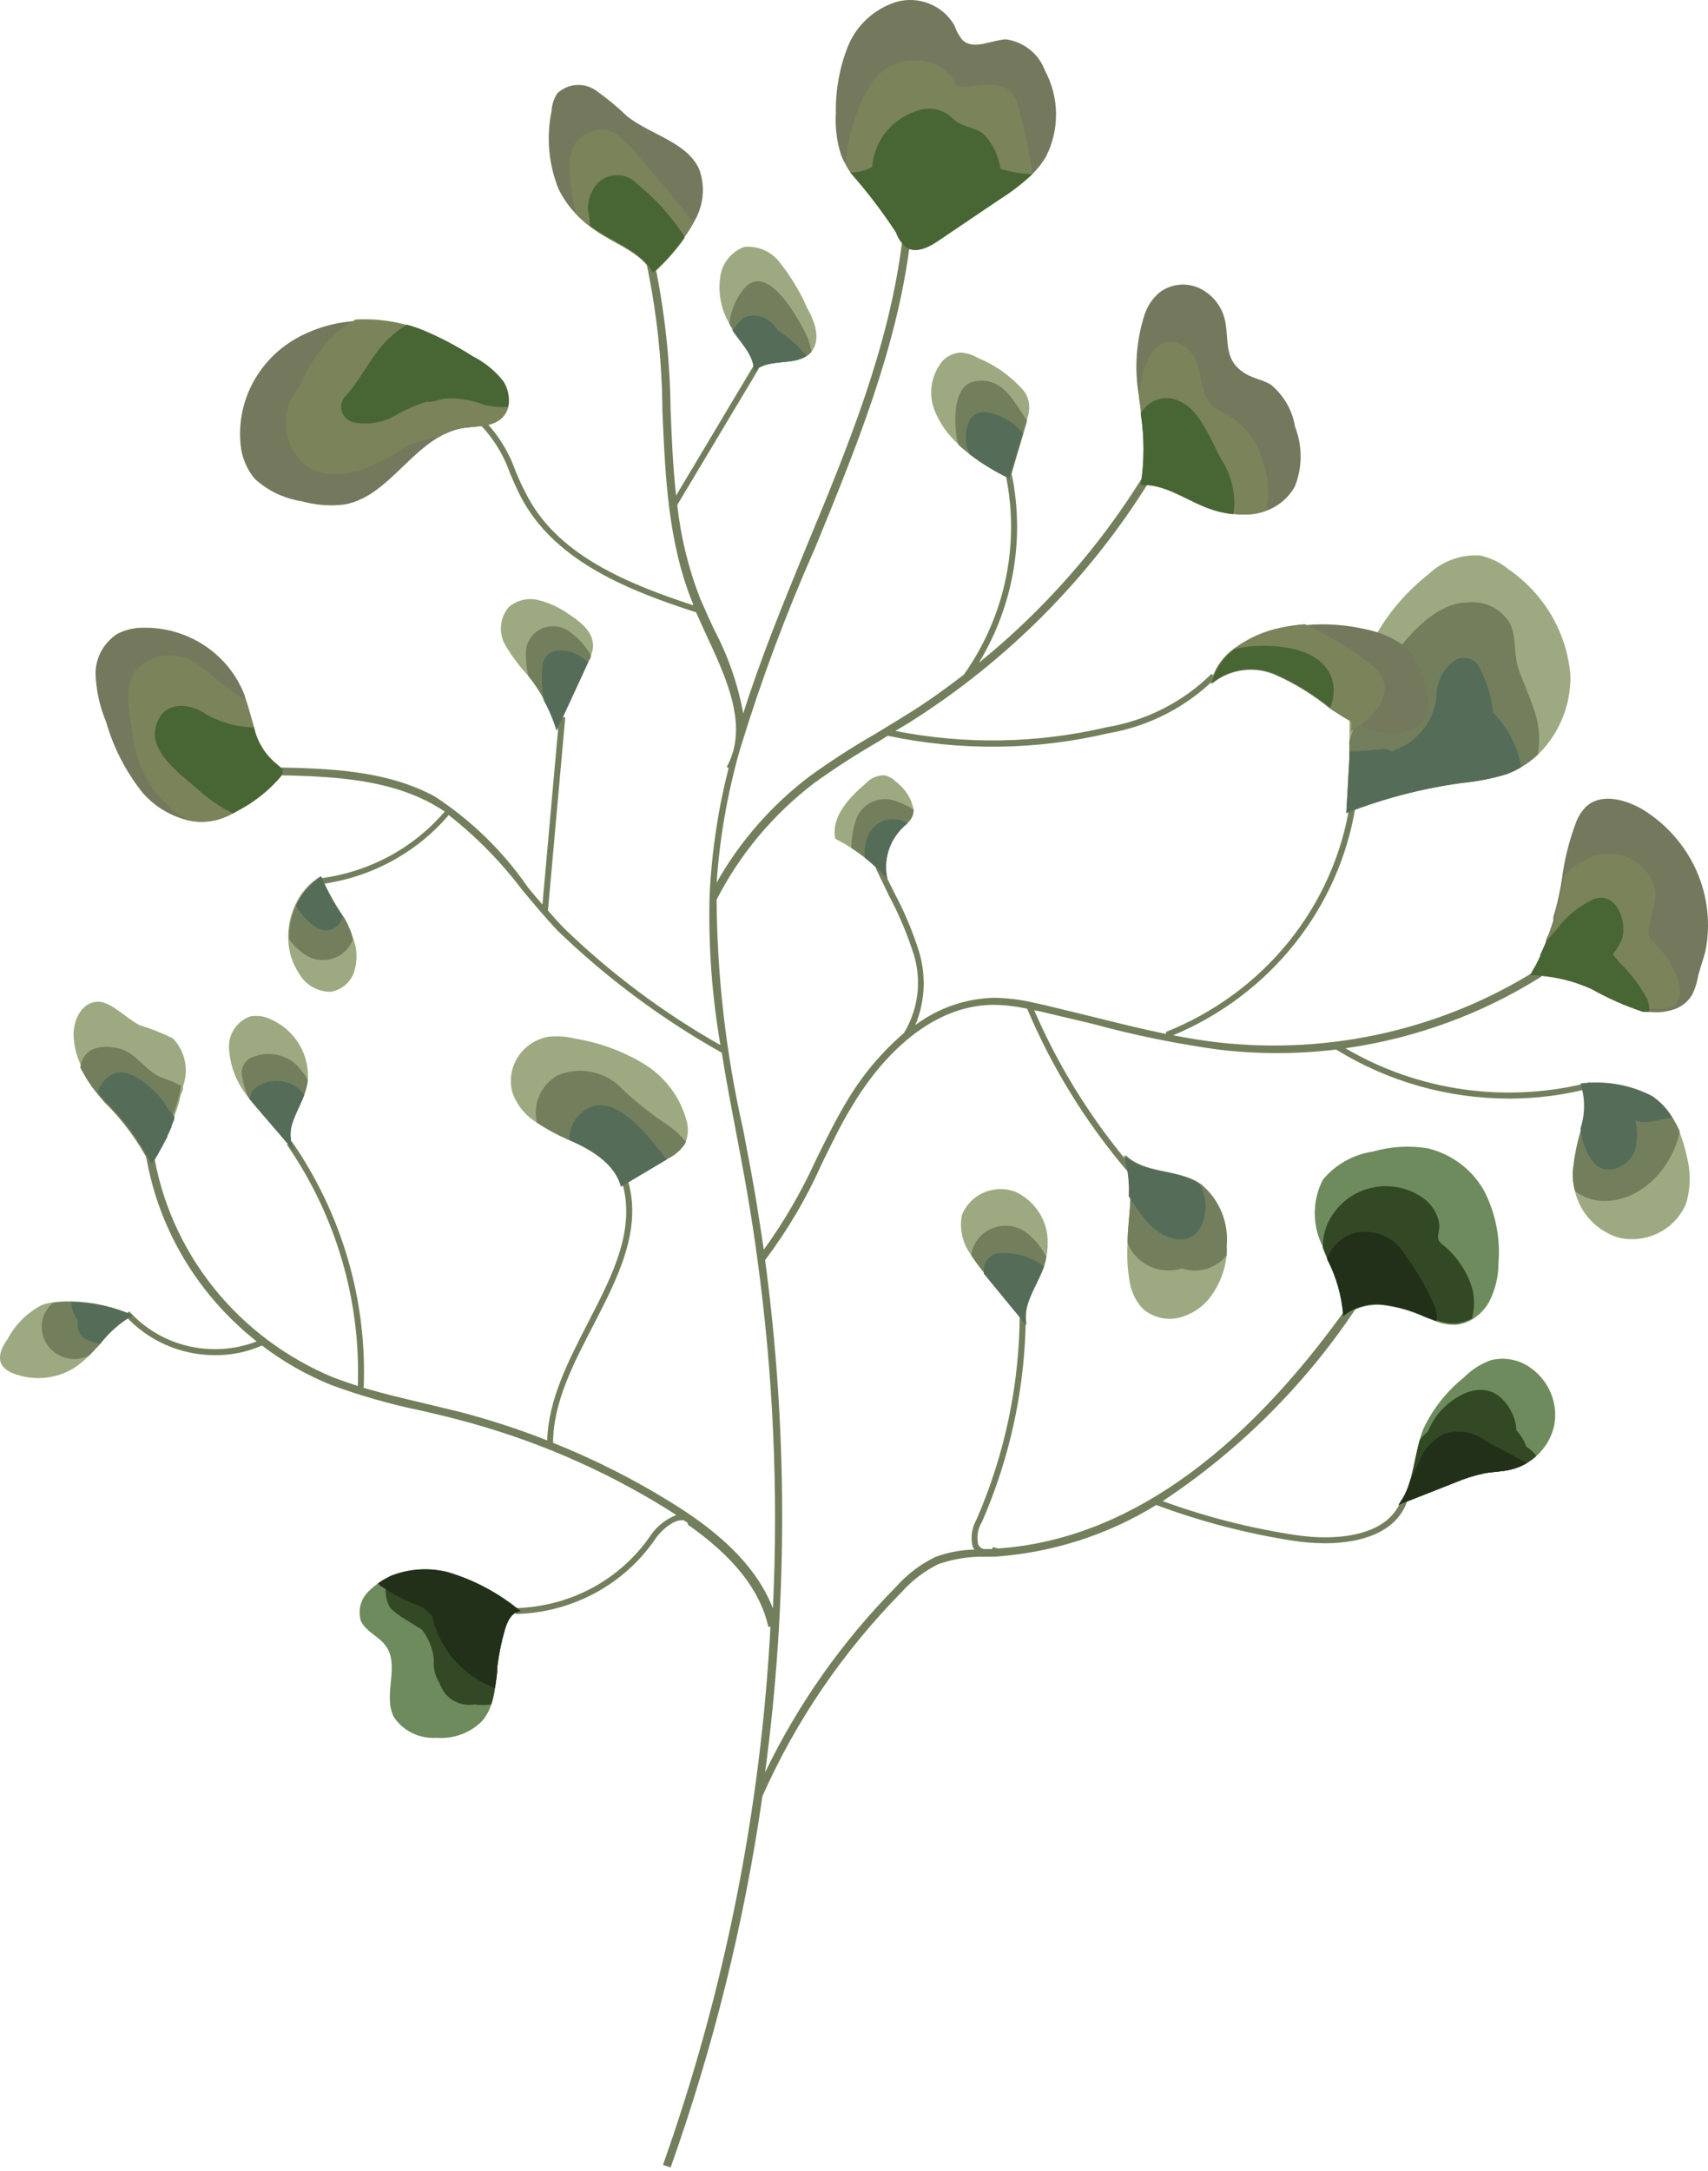 <?xml version="1.0" encoding="UTF-8"?> <svg xmlns="http://www.w3.org/2000/svg" width="48" height="61" viewBox="0 0 48 61" fill="none"> <path d="M30.694 28.764C31.855 29.081 33.037 29.323 34.231 29.489C35.333 29.622 36.448 29.622 37.55 29.489C39.004 30.389 40.691 30.867 42.413 30.867C43.194 30.868 43.973 30.766 44.727 30.564L44.684 30.408C43.531 30.706 42.329 30.775 41.148 30.611C39.968 30.447 38.833 30.053 37.812 29.453C39.777 29.174 41.658 28.486 43.326 27.434L43.203 27.246C40.553 28.917 37.392 29.639 34.258 29.291C33.825 29.244 33.398 29.171 32.97 29.088C34.318 28.525 35.496 27.636 36.393 26.505C37.291 25.374 37.878 24.038 38.1 22.624L37.934 22.598C37.713 24.009 37.121 25.341 36.215 26.462C35.309 27.583 34.121 28.455 32.767 28.994V29.051C32.078 28.91 31.393 28.738 30.72 28.571L29.326 28.232L28.967 28.154C28.629 28.08 28.283 28.04 27.936 28.034C27.134 28.056 26.36 28.325 25.724 28.801C26.014 28.103 26.036 27.327 25.788 26.615C25.614 26.086 25.394 25.573 25.131 25.081C25.002 24.82 24.869 24.56 24.751 24.288L24.596 24.351C24.714 24.622 24.847 24.873 24.976 25.154C25.236 25.638 25.454 26.142 25.628 26.662C25.771 27.048 25.825 27.459 25.787 27.868C25.748 28.277 25.617 28.672 25.403 29.025C24.766 29.574 24.224 30.221 23.8 30.94C23.485 31.461 23.201 32.041 22.929 32.593C22.526 33.478 22.036 34.322 21.465 35.113C21.384 34.592 21.304 34.038 21.213 33.506C21.123 32.974 20.994 32.317 20.882 31.722C20.402 29.606 20.153 27.447 20.139 25.279C20.792 23.999 21.731 22.878 22.886 21.998C23.469 21.579 24.074 21.189 24.698 20.829L24.949 20.673C26.991 21.105 29.106 21.082 31.137 20.605C32.292 20.408 33.354 19.861 34.172 19.04L34.044 18.936C33.247 19.723 32.217 20.247 31.1 20.433C29.152 20.89 27.126 20.925 25.163 20.537L25.553 20.303C28.3 18.57 30.608 16.251 32.302 13.521L32.11 13.406C30.884 15.383 29.329 17.146 27.509 18.623C28.509 16.978 28.827 15.022 28.396 13.156L28.23 13.192C28.458 14.178 28.475 15.199 28.278 16.192C28.081 17.184 27.675 18.125 27.086 18.957C26.552 19.364 26.018 19.755 25.43 20.11C25.152 20.287 24.863 20.454 24.58 20.631C23.948 20.993 23.336 21.389 22.747 21.816C21.679 22.627 20.792 23.642 20.139 24.799C20.224 23.565 20.435 22.341 20.77 21.148L20.818 20.986C21.401 19.083 22.099 17.216 22.907 15.394C24.04 12.629 25.216 9.77 25.579 6.786L25.355 6.76C24.997 9.712 23.827 12.561 22.683 15.31C22.042 16.875 21.395 18.44 20.887 20.047C20.737 19.222 20.459 18.423 20.064 17.679C19.963 17.459 19.867 17.251 19.776 17.042C19.749 16.974 19.717 16.907 19.685 16.839C19.351 15.987 19.132 15.096 19.033 14.188L21.326 10.354L21.181 10.271L19.001 13.922C18.91 13.124 18.878 12.316 18.846 11.518C18.831 10.115 18.677 8.718 18.387 7.344L18.168 7.396C18.457 8.77 18.608 10.168 18.616 11.57C18.697 13.385 18.771 15.258 19.477 16.969V17.006C17.681 16.416 15.736 15.628 14.849 13.995C14.717 13.751 14.597 13.5 14.491 13.244C14.297 12.684 13.976 12.174 13.55 11.752L13.438 11.872C13.844 12.278 14.151 12.769 14.336 13.307C14.448 13.562 14.56 13.829 14.699 14.074C15.667 15.8 17.697 16.604 19.562 17.204C19.658 17.423 19.76 17.642 19.856 17.856C20.358 18.931 20.866 20.042 20.62 21.043C20.62 21.085 20.594 21.127 20.583 21.169C20.544 21.301 20.491 21.429 20.423 21.549L20.476 21.581C20.178 22.748 19.999 23.942 19.942 25.144C19.904 26.557 20.006 27.97 20.246 29.364C18.636 28.453 17.152 27.343 15.832 26.062C15.683 25.905 15.538 25.744 15.399 25.582L15.886 20.151H15.715L15.244 25.415C15.105 25.259 14.972 25.097 14.838 24.935C14.144 23.925 13.255 23.057 12.22 22.379C10.825 21.622 9.158 21.591 7.683 21.56V21.779C9.131 21.81 10.766 21.842 12.118 22.572C12.246 22.645 12.375 22.718 12.498 22.802C11.612 23.838 10.358 24.509 8.987 24.68V24.846C10.402 24.667 11.697 23.972 12.61 22.901C13.383 23.507 14.072 24.209 14.662 24.987C14.982 25.373 15.314 25.77 15.661 26.14C17.043 27.476 18.597 28.632 20.284 29.578C20.401 30.319 20.54 31.049 20.679 31.774C20.791 32.369 20.904 32.959 21.005 33.553C21.107 34.148 21.203 34.758 21.283 35.364C21.73 38.62 21.877 41.91 21.721 45.192C21.187 43.804 19.878 42.844 18.878 42.224C17.82 41.567 16.704 41.003 15.544 40.539C15.544 39.401 16.121 38.306 16.671 37.242C17.361 35.906 18.077 34.524 17.628 33.105L17.462 33.152C17.895 34.508 17.227 35.802 16.522 37.169C15.987 38.212 15.41 39.318 15.378 40.471C14.566 40.151 13.734 39.881 12.888 39.662L11.872 39.417C11.338 39.292 10.772 39.156 10.221 38.995C10.319 36.536 9.611 34.111 8.201 32.072L8.062 32.16C9.442 34.16 10.14 36.533 10.056 38.942C9.831 38.869 9.607 38.791 9.382 38.708C8.048 38.157 6.881 37.282 5.992 36.166C5.104 35.05 4.523 33.73 4.305 32.333L4.086 32.364C4.411 34.458 5.526 36.358 7.213 37.69C6.599 37.926 5.926 37.971 5.286 37.82C4.645 37.669 4.068 37.328 3.632 36.845L3.504 36.95C3.822 37.305 4.214 37.59 4.655 37.785C5.096 37.979 5.575 38.079 6.058 38.076C6.508 38.078 6.952 37.986 7.362 37.805C7.954 38.258 8.607 38.63 9.302 38.911C10.123 39.214 10.966 39.455 11.824 39.631C12.161 39.709 12.498 39.787 12.834 39.876C14.932 40.417 16.932 41.272 18.761 42.411L19.006 42.568C18.709 42.684 18.455 42.886 18.28 43.147C17.862 43.758 17.299 44.262 16.64 44.616C15.98 44.971 15.243 45.164 14.491 45.182V45.349C15.271 45.331 16.036 45.13 16.72 44.762C17.404 44.394 17.986 43.87 18.419 43.236C18.6 42.97 18.953 42.688 19.188 42.714H19.215L19.327 42.787C19.328 42.803 19.328 42.818 19.327 42.834C20.631 43.752 21.358 44.676 21.593 45.709H21.652C21.377 50.861 20.361 55.951 18.632 60.827L18.846 60.9C20.051 57.512 20.916 54.018 21.427 50.466C22.371 48.34 23.698 46.397 25.344 44.728C25.632 44.404 25.983 44.138 26.376 43.945C26.793 43.801 27.232 43.731 27.674 43.737H27.974C29.58 43.623 31.132 43.125 32.494 42.286C33.743 42.751 35.038 43.089 36.358 43.293C36.648 43.337 36.941 43.359 37.234 43.361C38.255 43.361 39.228 43.058 39.538 42.203L39.377 42.145C39.019 43.152 37.592 43.314 36.385 43.126C35.119 42.933 33.876 42.615 32.676 42.177C34.837 40.742 36.683 38.901 38.105 36.762L37.924 36.636C34.872 40.951 31.554 43.262 28.054 43.507L27.904 43.471C27.899 43.49 27.887 43.509 27.872 43.523H27.669H27.637C27.575 43.502 27.523 43.459 27.492 43.403C27.439 43.182 27.478 42.949 27.599 42.756C28.404 40.91 28.822 38.925 28.828 36.918H28.657C28.65 38.903 28.238 40.866 27.444 42.693C27.308 42.927 27.27 43.204 27.337 43.465C27.352 43.491 27.368 43.515 27.386 43.538C27.009 43.545 26.637 43.616 26.285 43.747C25.865 43.951 25.491 44.235 25.184 44.582C23.673 46.112 22.429 47.875 21.502 49.798C22.141 45.021 22.141 40.183 21.502 35.405C22.14 34.558 22.678 33.642 23.105 32.677C23.378 32.129 23.64 31.566 23.971 31.039C24.468 30.204 25.857 28.253 27.909 28.232C28.231 28.237 28.552 28.274 28.866 28.342C29.561 29.989 30.507 31.524 31.671 32.896L31.805 32.786C30.675 31.458 29.751 29.974 29.064 28.384L29.261 28.425L30.694 28.764Z" fill="#737F5C"></path> <path d="M29.39 4.412C29.285 4.585 29.16 4.744 29.016 4.887C28.73 5.157 28.416 5.398 28.081 5.607L26.381 6.755C26.109 6.942 25.74 7.13 25.467 6.942C25.337 6.83 25.239 6.686 25.184 6.525C24.799 5.936 24.37 5.374 23.902 4.845C23.852 4.775 23.808 4.702 23.768 4.626C23.699 4.511 23.645 4.389 23.608 4.261C23.507 3.906 23.467 3.538 23.49 3.171C23.479 2.538 23.591 1.91 23.822 1.319C23.938 1.024 24.121 0.757 24.355 0.539C24.59 0.321 24.871 0.156 25.179 0.056C25.489 -0.033 25.822 -0.016 26.121 0.105C26.421 0.225 26.669 0.442 26.825 0.719C26.874 0.869 26.952 1.009 27.055 1.131C27.364 1.413 27.846 1.131 28.268 1.105C28.514 1.139 28.747 1.238 28.939 1.392C29.133 1.545 29.279 1.747 29.363 1.976C29.566 2.351 29.674 2.767 29.678 3.191C29.683 3.615 29.584 4.033 29.39 4.412Z" fill="#74795E"></path> <path d="M22.806 9.879L22.769 9.926C22.739 9.954 22.707 9.978 22.673 9.999C22.251 10.286 21.519 10.057 21.182 10.458C21.219 10.015 20.84 9.66 20.589 9.285V9.253C20.557 9.201 20.525 9.149 20.498 9.097C20.271 8.712 20.179 8.265 20.236 7.824C20.253 7.629 20.325 7.442 20.445 7.285C20.565 7.129 20.728 7.008 20.915 6.937C21.114 6.919 21.314 6.953 21.494 7.037C21.675 7.12 21.829 7.25 21.941 7.412C22.244 7.796 22.495 8.217 22.689 8.664C22.908 9.045 23.074 9.551 22.806 9.879Z" fill="#9DAA81"></path> <path d="M19.488 6.259C19.412 6.4 19.326 6.536 19.231 6.666V6.697C18.973 7.058 18.676 7.391 18.344 7.688C18.077 7.167 17.462 6.921 16.944 6.608C16.818 6.533 16.697 6.451 16.581 6.363C16.432 6.252 16.294 6.128 16.169 5.993C15.975 5.789 15.815 5.556 15.694 5.304C15.416 4.609 15.349 3.85 15.501 3.118C15.509 2.942 15.565 2.772 15.661 2.623C15.801 2.49 15.984 2.407 16.179 2.39C16.373 2.373 16.568 2.422 16.73 2.529C17.05 2.755 17.352 3.004 17.633 3.275C18.307 3.797 19.311 3.995 19.653 4.762C19.741 5.008 19.772 5.27 19.743 5.528C19.714 5.787 19.627 6.037 19.488 6.259Z" fill="#74795E"></path> <path d="M14.283 11.429C14.254 11.547 14.193 11.655 14.106 11.742C13.823 12.013 13.364 11.966 12.968 12.034C12.731 12.083 12.505 12.173 12.3 12.3C11.381 12.848 10.74 14.001 9.66 14.178C9.264 14.224 8.863 14.192 8.479 14.084C7.984 14.008 7.524 13.789 7.159 13.453C6.965 13.217 6.835 12.937 6.78 12.639C6.688 12.026 6.785 11.401 7.061 10.843C7.336 10.285 7.776 9.82 8.324 9.509C8.84 9.219 9.419 9.051 10.013 9.019C10.494 8.993 10.976 9.044 11.44 9.17C11.622 9.22 11.801 9.283 11.974 9.358C12.428 9.554 12.864 9.786 13.278 10.052C13.616 10.221 13.912 10.462 14.144 10.756C14.271 10.957 14.32 11.195 14.283 11.429Z" fill="#74795E"></path> <path d="M28.925 11.434C28.924 11.549 28.904 11.664 28.866 11.773V11.831C28.834 11.945 28.797 12.06 28.765 12.18C28.637 12.603 28.514 13.025 28.391 13.448C27.992 13.261 27.616 13.031 27.268 12.764L27.178 12.691C27.097 12.629 27.023 12.561 26.948 12.493C26.649 12.232 26.417 11.907 26.269 11.544C26.177 11.316 26.148 11.069 26.184 10.826C26.219 10.584 26.319 10.355 26.472 10.161C26.538 10.084 26.62 10.022 26.712 9.978C26.804 9.934 26.904 9.909 27.007 9.906C27.175 9.919 27.338 9.97 27.482 10.057C27.984 10.264 28.429 10.584 28.781 10.991C28.873 11.121 28.924 11.275 28.925 11.434Z" fill="#9DAA81"></path> <path d="M36.39 13.667C36.213 13.987 35.922 14.232 35.572 14.355C35.467 14.394 35.358 14.422 35.246 14.439C35.055 14.465 34.861 14.465 34.669 14.439C34.382 14.41 34.101 14.338 33.836 14.225C33.253 13.985 32.692 13.583 32.062 13.62C32.166 12.954 32.166 12.277 32.062 11.611C32.062 11.455 32.024 11.293 32.008 11.137C31.872 10.361 31.928 9.565 32.174 8.815C32.252 8.591 32.388 8.389 32.569 8.231C32.724 8.107 32.911 8.029 33.11 8.004C33.308 7.979 33.51 8.009 33.691 8.09C33.872 8.174 34.031 8.296 34.156 8.448C34.282 8.6 34.371 8.777 34.418 8.966C34.53 9.415 34.418 9.942 34.744 10.292C35.07 10.641 35.412 10.62 35.722 10.813C36.083 11.116 36.322 11.534 36.395 11.992C36.606 12.532 36.605 13.129 36.39 13.667Z" fill="#74795E"></path> <path d="M16.666 18.174C16.66 18.258 16.64 18.341 16.607 18.419C16.607 18.482 16.559 18.539 16.532 18.602C16.238 19.238 15.944 19.88 15.65 20.511C15.559 20.213 15.437 19.925 15.287 19.651C15.161 19.417 15.012 19.195 14.844 18.988C14.594 18.72 14.375 18.426 14.192 18.111C14.102 17.947 14.063 17.761 14.08 17.576C14.097 17.39 14.169 17.214 14.288 17.068C14.399 16.968 14.534 16.896 14.68 16.86C14.827 16.823 14.98 16.823 15.127 16.86C15.418 16.932 15.693 17.056 15.939 17.225C16.281 17.449 16.687 17.736 16.666 18.174Z" fill="#9DAA81"></path> <path d="M7.945 21.674C7.939 21.736 7.913 21.795 7.87 21.841C7.567 22.189 7.206 22.484 6.801 22.712L6.545 22.853C6.398 22.935 6.242 22.998 6.08 23.041C5.808 23.106 5.524 23.106 5.251 23.041C4.771 22.916 4.341 22.653 4.017 22.285C3.539 21.689 3.187 21.006 2.98 20.276C2.806 19.861 2.707 19.42 2.686 18.972C2.678 18.747 2.729 18.523 2.832 18.322C2.936 18.12 3.09 17.948 3.28 17.819C3.504 17.699 3.756 17.636 4.012 17.637C4.615 17.624 5.208 17.791 5.713 18.114C6.217 18.437 6.61 18.902 6.839 19.447C6.866 19.509 6.887 19.574 6.903 19.64C6.988 19.895 7.058 20.162 7.138 20.438C7.226 20.848 7.457 21.217 7.79 21.481C7.827 21.523 7.945 21.586 7.945 21.674Z" fill="#74795E"></path> <path d="M9.938 27.345C9.887 27.479 9.801 27.598 9.688 27.689C9.576 27.78 9.441 27.842 9.297 27.867C9.118 27.868 8.942 27.823 8.788 27.735C8.633 27.648 8.504 27.523 8.415 27.371C8.216 27.077 8.106 26.733 8.1 26.38C8.088 26.053 8.154 25.729 8.292 25.431C8.44 25.096 8.688 24.812 9.003 24.617C9.17 25.003 9.374 25.374 9.612 25.723C9.655 25.784 9.692 25.849 9.725 25.916C9.801 26.049 9.864 26.189 9.912 26.333C10.046 26.656 10.055 27.016 9.938 27.345Z" fill="#9DAA81"></path> <path d="M25.676 22.749C25.677 22.831 25.657 22.912 25.617 22.984C25.586 23.035 25.548 23.083 25.505 23.125C25.462 23.172 25.409 23.208 25.366 23.255C25.176 23.442 25.037 23.672 24.963 23.924C24.888 24.177 24.88 24.444 24.938 24.7C24.747 24.482 24.536 24.282 24.308 24.1C24.184 24.002 24.056 23.91 23.923 23.824C23.779 23.73 23.624 23.647 23.474 23.568C23.346 22.958 23.854 22.415 24.34 22.003C24.407 21.93 24.489 21.873 24.582 21.835C24.674 21.797 24.774 21.78 24.874 21.784C24.994 21.819 25.103 21.884 25.19 21.972C25.443 22.165 25.616 22.441 25.676 22.749Z" fill="#9DAA81"></path> <path d="M44.133 18.977C44.142 19.39 44.066 19.799 43.908 20.182C43.752 20.565 43.517 20.913 43.22 21.205C43.077 21.339 42.919 21.456 42.749 21.555C42.618 21.634 42.478 21.701 42.333 21.753C41.925 21.876 41.506 21.958 41.082 21.998C39.97 22.151 38.881 22.434 37.838 22.843C37.87 22.322 37.897 21.8 37.924 21.309C37.924 21.242 37.924 21.174 37.924 21.111V20.829C37.924 20.735 37.924 20.647 37.924 20.553C37.924 20.459 37.924 20.365 37.924 20.271C37.961 19.969 38.004 19.671 38.068 19.374C38.134 19.097 38.22 18.825 38.325 18.56C38.431 18.288 38.56 18.024 38.709 17.772C39.081 17.141 39.57 16.584 40.152 16.129C40.342 15.948 40.568 15.808 40.817 15.718C41.065 15.628 41.331 15.591 41.595 15.607C41.889 15.672 42.162 15.804 42.391 15.993C42.889 16.335 43.303 16.78 43.604 17.295C43.905 17.811 44.086 18.386 44.133 18.977Z" fill="#9DAA81"></path> <path d="M47.928 26.724C47.869 26.954 47.783 27.184 47.724 27.418C47.695 27.599 47.639 27.775 47.559 27.94C47.498 28.047 47.416 28.142 47.316 28.217C47.217 28.293 47.103 28.347 46.982 28.378C46.776 28.44 46.559 28.458 46.346 28.43C46.316 28.433 46.285 28.433 46.255 28.43H46.169C45.67 28.265 45.189 28.051 44.732 27.794C44.189 27.547 43.599 27.413 43.001 27.403L43.156 27.131C43.204 27.043 43.246 26.949 43.289 26.86V26.829L43.385 26.615C43.408 26.569 43.428 26.522 43.444 26.474V26.443C43.444 26.396 43.481 26.344 43.503 26.291C43.524 26.239 43.546 26.187 43.562 26.135C43.578 26.083 43.626 25.958 43.653 25.869C43.653 25.843 43.653 25.817 43.653 25.791C43.655 25.782 43.655 25.773 43.653 25.765C43.717 25.56 43.77 25.353 43.813 25.144C43.845 24.998 43.872 24.852 43.893 24.706C43.964 24.147 44.102 23.599 44.304 23.073C44.367 22.919 44.46 22.779 44.577 22.661C44.988 22.285 45.646 22.447 46.148 22.734C46.824 23.145 47.355 23.747 47.673 24.459C47.991 25.172 48.08 25.962 47.928 26.724Z" fill="#74795E"></path> <path d="M47.383 33.819C47.235 34.173 46.963 34.464 46.615 34.639C46.267 34.814 45.867 34.862 45.486 34.774C45.183 34.68 44.911 34.51 44.696 34.281C44.481 34.052 44.332 33.773 44.262 33.47C44.215 33.3 44.194 33.124 44.198 32.948C44.236 32.533 44.317 32.122 44.438 31.722C44.572 31.311 44.572 30.87 44.438 30.46C45.127 30.369 45.828 30.491 46.442 30.809C46.675 30.969 46.868 31.178 47.009 31.42C47.08 31.542 47.142 31.67 47.196 31.8C47.284 32.018 47.352 32.243 47.399 32.473C47.52 32.915 47.514 33.381 47.383 33.819Z" fill="#9DAA81"></path> <path d="M34.472 35.004C34.477 35.092 34.477 35.181 34.472 35.27C34.429 35.698 34.269 36.107 34.007 36.454C33.787 36.738 33.474 36.941 33.12 37.028C32.942 37.066 32.758 37.063 32.582 37.018C32.406 36.972 32.244 36.886 32.11 36.767C31.908 36.547 31.78 36.272 31.741 35.979C31.684 35.634 31.666 35.284 31.688 34.936C31.688 34.497 31.762 34.054 31.768 33.621C31.789 33.23 31.742 32.839 31.629 32.463C32.163 32.985 33.034 32.854 33.665 33.224L33.761 33.287C34.01 33.498 34.204 33.763 34.328 34.062C34.452 34.36 34.501 34.683 34.472 35.004Z" fill="#9DAA81"></path> <path d="M5.144 30.517C5.144 30.58 5.144 30.642 5.107 30.7C5.07 30.757 5.059 30.877 5.032 30.966C5.006 31.054 4.984 31.127 4.957 31.206C4.931 31.284 4.915 31.32 4.899 31.373V31.404V31.435C4.877 31.499 4.852 31.562 4.824 31.623C4.824 31.623 4.824 31.623 4.824 31.654C4.806 31.697 4.787 31.739 4.765 31.779C4.749 31.824 4.729 31.868 4.706 31.91C4.706 31.957 4.664 32.009 4.637 32.061C4.61 32.113 4.567 32.197 4.53 32.26L4.428 32.447C4.375 32.536 4.322 32.625 4.263 32.708C3.933 32.065 3.5 31.476 2.98 30.966C2.916 30.893 2.847 30.814 2.788 30.736L2.745 30.684L2.644 30.554L2.505 30.35C2.473 30.298 2.44 30.246 2.414 30.194C2.387 30.142 2.339 30.058 2.302 29.99C2.156 29.704 2.075 29.391 2.066 29.072C2.066 28.67 2.275 28.206 2.681 28.149C3.087 28.091 3.499 28.587 3.926 28.806C4.248 28.903 4.561 29.027 4.861 29.176C5.029 29.354 5.144 29.572 5.194 29.808C5.244 30.044 5.227 30.29 5.144 30.517Z" fill="#9DAA81"></path> <path d="M3.728 36.955C3.374 37.162 3.063 37.435 2.815 37.758C2.713 37.867 2.612 37.982 2.505 38.087C2.372 38.222 2.226 38.342 2.066 38.447C1.811 38.6 1.522 38.692 1.222 38.715C0.923 38.738 0.622 38.69 0.346 38.577C0.23 38.533 0.129 38.457 0.057 38.358C-0.082 38.133 0.057 37.836 0.212 37.627C0.423 37.223 0.755 36.89 1.163 36.673C1.263 36.634 1.367 36.608 1.473 36.594C1.592 36.576 1.711 36.566 1.831 36.563H2.008C2.603 36.578 3.188 36.711 3.728 36.955Z" fill="#9DAA81"></path> <path d="M8.65 30.355C8.641 30.431 8.627 30.506 8.608 30.58C8.593 30.635 8.575 30.689 8.554 30.741C8.463 30.987 8.33 31.221 8.244 31.467C8.182 31.613 8.154 31.771 8.163 31.929C8.172 32.087 8.218 32.241 8.298 32.38L7.464 31.409C7.314 31.237 7.159 31.055 7.021 30.888L6.972 30.82C6.656 30.44 6.47 29.973 6.438 29.484C6.42 29.29 6.466 29.094 6.571 28.928C6.676 28.761 6.834 28.632 7.021 28.561C7.216 28.523 7.419 28.549 7.598 28.634C7.933 28.78 8.215 29.024 8.403 29.332C8.591 29.64 8.678 29.998 8.65 30.355Z" fill="#9DAA81"></path> <path d="M19.274 32.077C19.264 32.108 19.25 32.138 19.231 32.166C19.116 32.327 18.961 32.457 18.782 32.547L18.734 32.578L17.451 33.34C17.28 32.698 16.618 32.296 16.003 32.035L15.939 32.009C15.644 31.877 15.36 31.722 15.089 31.545C14.766 31.348 14.522 31.047 14.4 30.695C14.354 30.527 14.344 30.352 14.371 30.181C14.397 30.01 14.46 29.846 14.554 29.699C14.648 29.552 14.772 29.426 14.919 29.328C15.065 29.23 15.231 29.162 15.405 29.13C15.659 29.102 15.916 29.12 16.164 29.182C16.846 29.293 17.499 29.532 18.087 29.886C18.674 30.242 19.101 30.801 19.284 31.451C19.351 31.655 19.347 31.875 19.274 32.077Z" fill="#9DAA81"></path> <path d="M14.635 45.275C14.389 45.275 14.251 45.557 14.186 45.797C14.09 46.129 14.021 46.467 13.978 46.809C13.978 47.013 13.941 47.221 13.909 47.43C13.889 47.586 13.855 47.739 13.807 47.889C13.752 48.064 13.661 48.225 13.54 48.364C13.376 48.527 13.178 48.653 12.959 48.733C12.74 48.813 12.506 48.846 12.273 48.828C12.036 48.844 11.799 48.798 11.587 48.695C11.374 48.591 11.194 48.434 11.066 48.239C10.75 47.618 11.253 46.778 10.83 46.23C10.638 45.974 10.296 45.849 10.146 45.557C10.096 45.402 10.093 45.236 10.137 45.08C10.182 44.923 10.272 44.783 10.398 44.675C10.467 44.607 10.542 44.545 10.622 44.488C10.723 44.415 10.83 44.352 10.943 44.3C11.463 44.083 12.041 44.041 12.589 44.18C13.341 44.403 14.038 44.776 14.635 45.275Z" fill="#6E8B5D"></path> <path d="M29.443 34.952C29.444 35.072 29.431 35.193 29.406 35.312C29.391 35.392 29.371 35.472 29.347 35.551C29.155 36.11 28.722 36.636 28.85 37.205L27.658 35.755C27.529 35.598 27.407 35.434 27.295 35.264C27.174 35.105 27.088 34.922 27.043 34.728C26.998 34.534 26.994 34.333 27.033 34.138C27.088 33.998 27.171 33.871 27.276 33.763C27.382 33.654 27.508 33.567 27.648 33.507C27.788 33.446 27.939 33.413 28.092 33.41C28.245 33.406 28.397 33.432 28.54 33.486C28.82 33.618 29.055 33.827 29.215 34.087C29.375 34.348 29.455 34.648 29.443 34.952Z" fill="#9DAA81"></path> <path d="M42.113 35.473C42.115 35.859 42.023 36.24 41.846 36.584C41.733 36.785 41.569 36.953 41.37 37.075C41.233 37.154 41.08 37.204 40.922 37.221C40.74 37.228 40.558 37.2 40.387 37.138L40.04 37.007C39.674 36.837 39.282 36.724 38.88 36.673C38.681 36.65 38.478 36.666 38.285 36.722C38.092 36.777 37.913 36.871 37.758 36.997C37.718 36.437 37.564 35.891 37.304 35.39L37.176 35.077V35.03C37.026 34.737 36.949 34.415 36.949 34.088C36.949 33.761 37.026 33.439 37.176 33.147C37.529 32.718 38.035 32.435 38.592 32.354C39.089 32.21 39.614 32.18 40.125 32.265C40.467 32.348 40.786 32.5 41.062 32.712C41.339 32.925 41.566 33.192 41.728 33.496C42.034 34.11 42.166 34.793 42.113 35.473Z" fill="#6E8B5D"></path> <path d="M43.679 40.043C43.61 40.376 43.434 40.679 43.177 40.909C43.095 40.983 43.005 41.05 42.91 41.107C42.771 41.191 42.62 41.253 42.461 41.29C42.21 41.352 41.927 41.352 41.697 41.399C41.425 41.457 41.161 41.541 40.906 41.65L39.303 42.281C39.446 42.085 39.553 41.866 39.618 41.634C39.736 41.253 39.789 40.841 39.901 40.45C39.929 40.341 39.965 40.235 40.008 40.132C40.271 39.578 40.658 39.089 41.141 38.702C41.353 38.486 41.612 38.32 41.9 38.217C42.093 38.169 42.295 38.164 42.49 38.203C42.685 38.242 42.869 38.323 43.027 38.441C43.278 38.622 43.472 38.868 43.587 39.151C43.703 39.434 43.734 39.743 43.679 40.043Z" fill="#6E8B5D"></path> <path d="M29.016 4.887C28.73 5.157 28.416 5.398 28.081 5.607L26.381 6.755C26.109 6.942 25.74 7.13 25.467 6.942C25.337 6.83 25.239 6.686 25.184 6.525C24.799 5.936 24.37 5.374 23.902 4.845C23.852 4.775 23.807 4.702 23.768 4.626C23.805 3.755 24.233 2.425 24.837 1.976C25.441 1.527 26.499 1.6 26.846 2.341C27.006 2.685 28.364 1.898 28.61 2.978C28.788 3.605 28.923 4.242 29.016 4.887Z" fill="#7B835A"></path> <path d="M22.806 9.879L22.769 9.926C22.739 9.953 22.707 9.978 22.672 9.999C22.25 10.286 21.518 10.057 21.182 10.458C21.219 10.015 20.84 9.66 20.588 9.285V9.253C20.556 9.201 20.524 9.149 20.498 9.097C20.534 8.744 20.671 8.408 20.893 8.126C21.582 7.286 22.496 9.065 22.689 9.467C22.739 9.601 22.779 9.739 22.806 9.879Z" fill="#737F5C"></path> <path d="M19.488 6.259C19.412 6.4 19.326 6.536 19.231 6.666V6.697C18.973 7.058 18.676 7.391 18.344 7.688C18.077 7.167 17.462 6.922 16.944 6.609C16.818 6.533 16.697 6.452 16.581 6.363C16.432 6.252 16.294 6.128 16.169 5.993C16.169 5.904 16.142 5.81 16.126 5.716C16.035 5.195 15.784 4.151 16.42 3.786C17.056 3.421 17.414 3.786 17.82 4.245C18.365 4.887 18.948 5.539 19.488 6.259Z" fill="#7B835A"></path> <path d="M14.282 11.429C14.254 11.547 14.193 11.655 14.106 11.742C13.823 12.013 13.363 11.966 12.968 12.034C12.731 12.083 12.504 12.173 12.3 12.3C11.918 12.326 11.55 12.449 11.231 12.655C10.435 13.203 9.003 13.797 8.292 12.743C8.102 12.461 8.01 12.126 8.031 11.788C8.053 11.45 8.185 11.128 8.409 10.87C8.634 10.335 8.96 9.847 9.371 9.431C9.558 9.253 9.769 9.101 9.997 8.977C10.477 8.951 10.959 9.002 11.423 9.128C11.606 9.179 11.784 9.241 11.958 9.316C12.411 9.512 12.847 9.744 13.262 10.01C13.6 10.18 13.895 10.42 14.127 10.714C14.27 10.924 14.326 11.18 14.282 11.429Z" fill="#7B835A"></path> <path d="M16.607 18.419C16.607 18.482 16.559 18.539 16.532 18.602C16.239 19.238 15.945 19.88 15.651 20.511C15.559 20.213 15.437 19.925 15.287 19.65C15.161 19.416 15.012 19.195 14.844 18.988C14.794 18.756 14.772 18.52 14.78 18.284C14.79 18.155 14.834 18.032 14.907 17.925C14.98 17.818 15.081 17.731 15.199 17.674C15.316 17.616 15.448 17.589 15.579 17.595C15.711 17.602 15.839 17.641 15.95 17.71C16.225 17.89 16.451 18.134 16.607 18.419Z" fill="#737F5C"></path> <path d="M28.85 11.831C28.818 11.945 28.78 12.06 28.748 12.18C28.62 12.603 28.497 13.025 28.374 13.448C27.976 13.26 27.6 13.031 27.252 12.764L27.161 12.691C27.081 12.629 27.006 12.561 26.932 12.493C26.908 12.424 26.892 12.352 26.884 12.279C26.819 11.857 26.766 10.834 27.391 10.714C28.166 10.578 28.46 11.236 28.823 11.757C28.835 11.78 28.844 11.805 28.85 11.831Z" fill="#737F5C"></path> <path d="M35.573 14.355C35.467 14.394 35.358 14.421 35.247 14.439C35.055 14.465 34.861 14.465 34.669 14.439C34.382 14.41 34.101 14.338 33.836 14.225C33.253 13.985 32.692 13.583 32.062 13.62C32.166 12.954 32.166 12.277 32.062 11.611C32.062 11.455 32.024 11.293 32.008 11.137C32.026 10.915 32.063 10.695 32.12 10.479C32.254 10.01 32.596 9.347 33.227 9.702C34.002 10.151 33.472 11.131 34.333 11.575C34.61 11.703 34.855 11.89 35.051 12.12C35.246 12.351 35.388 12.621 35.466 12.91C35.649 13.371 35.687 13.874 35.573 14.355Z" fill="#7B835A"></path> <path d="M25.676 22.749C25.677 22.831 25.657 22.912 25.617 22.984C25.585 23.035 25.548 23.082 25.505 23.125C25.462 23.172 25.408 23.208 25.366 23.255C25.176 23.442 25.037 23.672 24.962 23.924C24.888 24.177 24.879 24.444 24.938 24.7C24.747 24.482 24.536 24.281 24.308 24.1C24.184 24.002 24.056 23.91 23.923 23.824V23.782C23.933 23.527 23.977 23.274 24.056 23.031C24.092 22.923 24.15 22.823 24.227 22.738C24.304 22.652 24.397 22.583 24.502 22.534C24.608 22.485 24.722 22.458 24.838 22.453C24.954 22.449 25.07 22.468 25.179 22.509C25.354 22.568 25.521 22.648 25.676 22.749Z" fill="#737F5C"></path> <path d="M43.214 21.205C43.072 21.339 42.914 21.456 42.744 21.555C42.612 21.634 42.473 21.7 42.327 21.753C41.92 21.876 41.501 21.958 41.077 21.998C39.965 22.151 38.875 22.434 37.833 22.843C37.865 22.321 37.892 21.8 37.919 21.309C37.919 21.241 37.919 21.174 37.919 21.111V20.829C37.956 20.709 37.993 20.6 38.031 20.495C38.031 20.438 38.068 20.386 38.09 20.339C38.111 20.292 38.138 20.209 38.154 20.156C38.325 19.74 38.536 19.34 38.784 18.962C38.971 18.668 39.176 18.386 39.399 18.117C39.933 17.449 40.617 16.912 41.242 16.927C41.484 16.899 41.728 16.943 41.944 17.053C42.159 17.163 42.336 17.333 42.45 17.543C42.621 17.96 42.536 18.357 42.669 18.774C42.803 19.191 43.006 19.582 43.129 19.995C43.263 20.384 43.292 20.801 43.214 21.205Z" fill="#737F5C"></path> <path d="M7.945 21.674C7.939 21.737 7.913 21.795 7.87 21.841C7.567 22.189 7.206 22.484 6.801 22.713L6.544 22.853C6.398 22.935 6.242 22.998 6.08 23.041C5.807 23.107 5.523 23.107 5.251 23.041C4.809 22.768 4.44 22.397 4.172 21.959C3.905 21.52 3.747 21.026 3.712 20.516C3.632 19.932 3.429 19.207 3.91 18.732C4.079 18.586 4.284 18.485 4.505 18.439C4.726 18.393 4.956 18.404 5.171 18.471C5.828 18.717 6.272 19.379 6.902 19.64C6.988 19.896 7.057 20.162 7.138 20.438C7.226 20.849 7.456 21.217 7.79 21.481C7.827 21.523 7.945 21.586 7.945 21.674Z" fill="#7B835A"></path> <path d="M9.911 26.343C9.914 26.368 9.914 26.392 9.911 26.416C9.857 26.551 9.771 26.67 9.658 26.764C9.546 26.858 9.412 26.923 9.268 26.954C9.123 26.985 8.973 26.981 8.831 26.942C8.689 26.902 8.559 26.829 8.452 26.73C8.325 26.635 8.215 26.521 8.126 26.39C8.115 26.064 8.18 25.739 8.319 25.441C8.467 25.106 8.714 24.823 9.029 24.627C9.196 25.014 9.4 25.384 9.639 25.733C9.681 25.794 9.719 25.859 9.751 25.926C9.818 26.06 9.872 26.2 9.911 26.343Z" fill="#737F5C"></path> <path d="M8.65 30.355C8.641 30.431 8.627 30.506 8.607 30.58C8.593 30.635 8.575 30.689 8.554 30.741C8.463 30.987 8.329 31.221 8.244 31.467C8.181 31.613 8.154 31.771 8.163 31.929C8.172 32.087 8.218 32.241 8.297 32.38L7.464 31.409C7.314 31.237 7.159 31.055 7.02 30.888L6.972 30.82C6.897 30.64 6.841 30.453 6.806 30.262C6.781 30.164 6.787 30.06 6.826 29.966C6.864 29.873 6.932 29.793 7.02 29.74C7.262 29.616 7.542 29.581 7.808 29.642C8.075 29.703 8.309 29.857 8.468 30.074C8.54 30.16 8.601 30.255 8.65 30.355Z" fill="#737F5C"></path> <path d="M4.493 30.256C4.06 30.058 3.814 29.562 3.323 29.453C2.933 29.369 2.468 29.39 2.302 29.808C2.28 29.867 2.264 29.928 2.254 29.99C2.291 30.058 2.323 30.126 2.366 30.194C2.409 30.261 2.425 30.298 2.457 30.35L2.596 30.553L2.697 30.684L2.74 30.736C2.799 30.814 2.868 30.893 2.933 30.966C3.452 31.476 3.885 32.065 4.215 32.708C4.274 32.624 4.327 32.536 4.381 32.447L4.482 32.259C4.52 32.197 4.552 32.129 4.589 32.061C4.627 31.993 4.637 31.957 4.659 31.91C4.681 31.868 4.701 31.824 4.717 31.779C4.739 31.739 4.759 31.697 4.776 31.654C4.776 31.654 4.776 31.654 4.776 31.623C4.804 31.562 4.829 31.499 4.851 31.435V31.404V31.372C4.851 31.32 4.888 31.263 4.91 31.206C4.931 31.148 4.963 31.049 4.985 30.966C5.006 30.882 5.038 30.788 5.059 30.7C5.081 30.611 5.059 30.58 5.097 30.517C4.958 30.418 4.739 30.35 4.493 30.256ZM4.028 31.096C3.711 30.927 3.437 30.689 3.227 30.402C3.504 30.58 3.911 30.971 4.023 31.039L4.028 31.096Z" fill="#737F5C"></path> <path d="M3.729 36.955C3.374 37.162 3.063 37.435 2.815 37.758C2.713 37.868 2.612 37.982 2.505 38.087C2.314 38.183 2.093 38.21 1.884 38.163C1.674 38.115 1.489 37.995 1.361 37.826C1.219 37.645 1.152 37.418 1.176 37.191C1.2 36.963 1.312 36.754 1.489 36.605C1.608 36.587 1.728 36.576 1.847 36.574H2.024C2.613 36.587 3.192 36.716 3.729 36.955Z" fill="#737F5C"></path> <path d="M19.274 32.077C19.264 32.108 19.25 32.138 19.231 32.166C19.116 32.327 18.962 32.457 18.782 32.547L18.734 32.578L17.452 33.34C17.281 32.698 16.618 32.296 16.004 32.035L15.94 32.009C15.644 31.877 15.36 31.722 15.09 31.545C15.028 31.292 15.051 31.027 15.155 30.788C15.259 30.548 15.438 30.348 15.667 30.215C15.98 30.082 16.328 30.051 16.66 30.125C16.993 30.199 17.293 30.375 17.516 30.627C17.877 30.964 18.264 31.273 18.675 31.55C18.902 31.695 19.104 31.872 19.274 32.077Z" fill="#737F5C"></path> <path d="M47.169 27.59C47.025 27.13 46.755 26.717 46.388 26.396C46.175 26.198 46.623 25.3 46.506 24.961C46.453 24.762 46.353 24.578 46.213 24.424C46.074 24.27 45.898 24.151 45.702 24.076C45.506 24.001 45.294 23.973 45.085 23.994C44.875 24.014 44.674 24.083 44.497 24.194C44.291 24.294 44.109 24.435 43.962 24.606C43.941 24.753 43.914 24.898 43.882 25.045C43.839 25.254 43.786 25.461 43.722 25.665C43.724 25.674 43.724 25.683 43.722 25.692C43.722 25.692 43.722 25.744 43.722 25.77C43.722 25.858 43.663 25.947 43.631 26.036C43.599 26.125 43.593 26.14 43.572 26.192C43.551 26.244 43.535 26.297 43.513 26.344V26.375C43.497 26.423 43.477 26.47 43.455 26.516L43.358 26.73V26.761C43.316 26.85 43.273 26.944 43.225 27.032L43.07 27.303C43.669 27.314 44.258 27.447 44.801 27.695C45.258 27.952 45.739 28.165 46.239 28.331H46.324C46.355 28.334 46.385 28.334 46.415 28.331C46.629 28.358 46.845 28.341 47.051 28.279C47.128 28.183 47.18 28.07 47.2 27.949C47.221 27.829 47.21 27.706 47.169 27.59ZM44.587 26.208H44.507L44.657 26.036L44.823 25.827C44.757 25.961 44.678 26.089 44.587 26.208Z" fill="#7B835A"></path> <path d="M47.206 31.785C47.009 32.797 46.138 33.751 45.069 33.746C44.776 33.74 44.492 33.641 44.262 33.464C44.215 33.294 44.194 33.119 44.198 32.943C44.236 32.527 44.317 32.117 44.438 31.717C44.572 31.306 44.572 30.865 44.438 30.454C45.127 30.363 45.828 30.486 46.442 30.804C46.675 30.964 46.868 31.172 47.009 31.414C47.083 31.533 47.149 31.657 47.206 31.785Z" fill="#737F5C"></path> <path d="M34.472 35.004C34.477 35.092 34.477 35.181 34.472 35.27C34.328 35.452 34.13 35.585 33.905 35.652C33.68 35.718 33.439 35.714 33.216 35.64C32.916 35.734 32.59 35.712 32.306 35.579C32.022 35.446 31.801 35.212 31.688 34.925C31.688 34.487 31.762 34.044 31.768 33.611C31.789 33.22 31.742 32.828 31.629 32.453C32.163 32.974 33.034 32.844 33.665 33.214L33.761 33.277C34.012 33.489 34.207 33.756 34.331 34.056C34.454 34.357 34.503 34.681 34.472 35.004Z" fill="#737F5C"></path> <path d="M29.406 35.322C29.391 35.403 29.371 35.483 29.347 35.562C29.155 36.12 28.722 36.647 28.85 37.215L27.658 35.765C27.529 35.608 27.407 35.444 27.295 35.275C27.316 35.1 27.386 34.934 27.497 34.797C27.609 34.659 27.758 34.554 27.928 34.495C28.097 34.435 28.28 34.422 28.456 34.459C28.633 34.495 28.795 34.579 28.925 34.701C29.127 34.873 29.291 35.085 29.406 35.322Z" fill="#737F5C"></path> <path d="M41.371 37.038C41.233 37.117 41.08 37.167 40.922 37.184C40.74 37.192 40.558 37.163 40.388 37.101L40.04 36.97C39.674 36.8 39.283 36.688 38.88 36.636C38.681 36.613 38.478 36.629 38.285 36.685C38.092 36.74 37.913 36.834 37.758 36.96C37.718 36.4 37.564 35.854 37.304 35.353L37.176 35.04V34.993C37.18 34.643 37.302 34.304 37.523 34.028C37.8 33.663 38.214 33.419 38.673 33.349C39.133 33.279 39.603 33.388 39.981 33.652C40.105 33.738 40.21 33.846 40.289 33.972C40.369 34.097 40.423 34.237 40.446 34.383C40.478 34.586 40.318 34.79 40.505 34.941C40.927 35.269 41.233 35.718 41.381 36.224C41.441 36.493 41.438 36.771 41.371 37.038Z" fill="#334925"></path> <path d="M43.177 40.909C43.095 40.984 43.005 41.05 42.91 41.107C42.771 41.191 42.62 41.253 42.461 41.29C42.21 41.352 41.926 41.352 41.697 41.399C41.425 41.458 41.16 41.541 40.906 41.65L39.303 42.281C39.446 42.085 39.553 41.866 39.618 41.634C39.736 41.253 39.789 40.841 39.901 40.45C39.969 40.367 40.044 40.29 40.126 40.22C40.187 40.081 40.26 39.946 40.345 39.819C40.708 39.297 41.601 38.707 42.204 39.297C42.451 39.533 42.598 39.852 42.616 40.189C42.739 40.322 42.834 40.478 42.894 40.648C43.005 40.715 43.102 40.804 43.177 40.909Z" fill="#334925"></path> <path d="M14.635 45.276C14.389 45.276 14.251 45.557 14.186 45.797C14.09 46.129 14.021 46.467 13.978 46.809C13.978 47.013 13.941 47.221 13.909 47.43C13.889 47.586 13.855 47.739 13.807 47.889C13.651 47.913 13.492 47.913 13.337 47.889C13.179 47.916 13.016 47.899 12.867 47.841C12.718 47.783 12.588 47.686 12.492 47.561C12.434 47.476 12.388 47.385 12.353 47.289C12.226 47.092 12.169 46.859 12.193 46.627C12.163 46.322 12.046 46.031 11.856 45.787C11.493 45.557 11.017 45.302 10.937 45.124C10.864 44.973 10.829 44.806 10.836 44.639C10.843 44.516 10.88 44.396 10.943 44.29C11.463 44.073 12.041 44.031 12.588 44.17C13.342 44.395 14.039 44.772 14.635 45.276Z" fill="#334925"></path> <path d="M40.099 20.089C40.019 20.248 39.895 20.381 39.741 20.474C39.587 20.566 39.408 20.613 39.227 20.61C38.88 20.617 38.536 20.544 38.223 20.396L38.121 20.35L37.993 20.287C37.811 20.188 37.635 20.078 37.459 19.963L37.368 19.901C36.904 19.522 36.39 19.207 35.84 18.962C35.546 18.834 35.221 18.791 34.903 18.837C34.585 18.883 34.287 19.017 34.044 19.223C34.137 18.834 34.368 18.49 34.696 18.252C35.097 17.953 35.563 17.748 36.059 17.652C36.267 17.61 36.477 17.581 36.689 17.564C37.26 17.512 37.836 17.553 38.394 17.684C38.522 17.711 38.649 17.745 38.773 17.788C39.007 17.867 39.227 17.982 39.425 18.127C39.533 18.209 39.628 18.306 39.708 18.414C39.906 18.724 40.036 19.07 40.088 19.431C40.154 19.645 40.158 19.873 40.099 20.089Z" fill="#74795E"></path> <path d="M38.223 20.376L38.063 20.485L37.972 20.543C37.972 20.449 37.972 20.355 37.972 20.261C37.79 20.162 37.614 20.052 37.438 19.937L37.347 19.875C36.883 19.496 36.369 19.18 35.819 18.936C35.525 18.808 35.2 18.764 34.882 18.811C34.564 18.857 34.266 18.991 34.023 19.197C34.116 18.808 34.347 18.464 34.675 18.226C35.076 17.927 35.542 17.721 36.038 17.626C36.246 17.584 36.456 17.554 36.668 17.538C37.248 17.806 37.798 18.133 38.309 18.513L38.367 18.55C38.536 18.65 38.681 18.785 38.79 18.946C39.116 19.437 38.758 19.969 38.223 20.376Z" fill="#7B835A"></path> <path d="M29.011 4.892C28.724 5.162 28.411 5.403 28.075 5.612L26.376 6.76C26.104 6.947 25.735 7.135 25.462 6.947C25.332 6.835 25.234 6.691 25.179 6.53C24.794 5.941 24.365 5.379 23.896 4.85C24.111 4.845 24.322 4.792 24.511 4.694C24.538 4.306 24.694 3.938 24.954 3.644C25.214 3.351 25.565 3.148 25.954 3.066C26.104 3.041 26.258 3.053 26.403 3.1C26.547 3.147 26.678 3.229 26.782 3.337C27.055 3.598 27.423 3.556 27.669 3.796C27.912 4.06 28.066 4.389 28.113 4.741C28.402 4.836 28.705 4.887 29.011 4.892Z" fill="#486634"></path> <path d="M22.672 9.999C22.25 10.286 21.518 10.057 21.182 10.458C21.219 10.015 20.84 9.66 20.588 9.285C20.674 9.154 20.776 9.035 20.893 8.93C20.996 8.881 21.11 8.859 21.224 8.866C21.338 8.872 21.448 8.907 21.545 8.966C21.676 9.039 21.782 9.148 21.849 9.279C22.161 9.476 22.439 9.719 22.672 9.999Z" fill="#556D58"></path> <path d="M19.231 6.64V6.671C18.973 7.032 18.676 7.364 18.344 7.662C18.077 7.141 17.462 6.895 16.944 6.582C16.818 6.507 16.697 6.425 16.581 6.337C16.581 6.134 16.517 5.93 16.522 5.815C16.532 5.576 16.624 5.346 16.784 5.163C16.854 5.087 16.941 5.026 17.037 4.985C17.133 4.943 17.237 4.922 17.342 4.922C17.447 4.922 17.551 4.943 17.648 4.985C17.744 5.026 17.83 5.087 17.901 5.163C18.421 5.584 18.87 6.082 19.231 6.64Z" fill="#486634"></path> <path d="M14.283 11.429C14.036 11.451 13.787 11.426 13.551 11.356C13.21 11.228 12.845 11.175 12.482 11.199C12.37 11.231 12.257 11.262 12.134 11.288C12.083 11.295 12.031 11.295 11.979 11.288C11.694 11.379 11.418 11.498 11.156 11.643C10.793 11.872 10.351 11.953 9.927 11.867C9.85 11.845 9.779 11.805 9.722 11.748C9.666 11.692 9.625 11.622 9.605 11.546C9.584 11.469 9.584 11.389 9.605 11.312C9.626 11.236 9.667 11.167 9.724 11.111C10.2 10.589 10.457 9.921 11.007 9.436C11.139 9.317 11.284 9.212 11.44 9.123C11.622 9.173 11.801 9.236 11.974 9.311C12.427 9.507 12.864 9.739 13.278 10.005C13.616 10.175 13.912 10.415 14.144 10.709C14.283 10.923 14.332 11.18 14.283 11.429Z" fill="#486634"></path> <path d="M28.748 12.18C28.62 12.602 28.497 13.025 28.374 13.447C27.976 13.26 27.6 13.031 27.252 12.764C27.18 12.613 27.142 12.448 27.142 12.282C27.142 12.115 27.18 11.95 27.252 11.799C27.293 11.73 27.351 11.674 27.422 11.634C27.492 11.595 27.572 11.574 27.653 11.575C27.868 11.598 28.076 11.664 28.264 11.768C28.452 11.872 28.617 12.012 28.748 12.18Z" fill="#556D58"></path> <path d="M34.664 14.449C34.377 14.42 34.096 14.348 33.831 14.235C33.248 13.995 32.687 13.594 32.057 13.63C32.161 12.964 32.161 12.287 32.057 11.622C32.078 11.579 32.105 11.538 32.137 11.502C32.263 11.339 32.448 11.23 32.654 11.197C32.859 11.164 33.071 11.209 33.243 11.324C33.735 11.569 34.077 12.461 34.312 12.889C34.617 13.351 34.742 13.905 34.664 14.449Z" fill="#486634"></path> <path d="M16.522 18.617C16.228 19.254 15.934 19.896 15.64 20.527C15.548 20.229 15.426 19.941 15.277 19.666C15.229 19.355 15.217 19.041 15.239 18.727C15.243 18.608 15.294 18.495 15.38 18.41C15.466 18.326 15.582 18.277 15.704 18.273C15.858 18.27 16.01 18.299 16.151 18.358C16.293 18.418 16.419 18.506 16.522 18.617Z" fill="#556D58"></path> <path d="M37.454 19.656C37.439 19.734 37.412 19.81 37.374 19.88C36.91 19.502 36.396 19.186 35.845 18.941C35.552 18.813 35.227 18.77 34.909 18.816C34.591 18.862 34.293 18.996 34.05 19.202C34.143 18.813 34.374 18.47 34.702 18.232C35.163 18.131 35.64 18.117 36.107 18.19C36.936 18.299 37.62 18.779 37.454 19.656Z" fill="#486634"></path> <path d="M42.749 21.555C42.618 21.634 42.478 21.701 42.333 21.753C41.925 21.876 41.506 21.958 41.082 21.998C39.97 22.151 38.881 22.435 37.838 22.843C37.87 22.322 37.897 21.8 37.924 21.31C37.924 21.242 37.924 21.174 37.924 21.111C38.214 21.108 38.503 21.088 38.79 21.049C38.907 21.031 39.026 21.055 39.126 21.117L39.222 21.064C39.548 20.939 39.829 20.724 40.032 20.447C40.236 20.169 40.354 19.84 40.371 19.499C40.376 19.31 40.427 19.125 40.52 18.959C40.613 18.793 40.745 18.651 40.906 18.545C41.013 18.485 41.14 18.468 41.26 18.499C41.38 18.529 41.483 18.603 41.547 18.706C41.777 19.113 41.917 19.563 41.959 20.026C41.983 20.044 42.004 20.066 42.023 20.089C42.407 20.497 42.659 21.007 42.749 21.555Z" fill="#556D58"></path> <path d="M25.366 23.256C25.176 23.442 25.037 23.672 24.963 23.925C24.888 24.177 24.88 24.444 24.938 24.701C24.747 24.482 24.536 24.282 24.308 24.101C24.278 23.886 24.309 23.668 24.399 23.469C24.442 23.37 24.506 23.281 24.587 23.209C24.669 23.136 24.765 23.081 24.87 23.049C24.976 23.016 25.087 23.006 25.196 23.019C25.306 23.032 25.411 23.068 25.505 23.125C25.462 23.172 25.409 23.209 25.366 23.256Z" fill="#556D58"></path> <path d="M7.945 21.674C7.939 21.737 7.913 21.795 7.87 21.841C7.567 22.189 7.206 22.484 6.801 22.713L6.545 22.854C6.184 22.674 5.851 22.446 5.556 22.175C5.102 21.774 4.172 21.132 4.381 20.402C4.589 19.671 5.316 19.739 5.797 20.073C6.204 20.305 6.666 20.431 7.138 20.438C7.226 20.849 7.457 21.217 7.79 21.482C7.827 21.523 7.945 21.586 7.945 21.674Z" fill="#486634"></path> <path d="M9.612 25.733C9.615 25.757 9.615 25.782 9.612 25.806C9.592 25.873 9.557 25.934 9.51 25.985C9.462 26.037 9.403 26.078 9.338 26.104C9.272 26.131 9.201 26.142 9.13 26.139C9.06 26.135 8.99 26.116 8.928 26.083C8.67 25.925 8.46 25.704 8.319 25.441C8.467 25.106 8.714 24.823 9.03 24.627C9.188 25.013 9.383 25.383 9.612 25.733Z" fill="#556D58"></path> <path d="M46.346 28.425C46.316 28.428 46.285 28.428 46.255 28.425H46.169C45.67 28.259 45.189 28.046 44.732 27.789C44.189 27.541 43.599 27.408 43.001 27.397L43.156 27.126C43.204 27.037 43.246 26.944 43.289 26.855V26.824L43.385 26.61C43.408 26.564 43.428 26.517 43.444 26.469C43.551 26.338 43.647 26.224 43.727 26.14C43.999 25.761 44.367 25.457 44.796 25.259C45.48 25.029 45.769 26.015 45.55 26.464C45.487 26.587 45.412 26.704 45.325 26.813L45.507 27.037C45.823 27.344 46.089 27.696 46.298 28.081C46.34 28.191 46.357 28.308 46.346 28.425Z" fill="#486634"></path> <path d="M18.734 32.578L17.452 33.339C17.281 32.698 16.618 32.296 16.003 32.035C15.997 31.898 16.021 31.76 16.074 31.633C16.126 31.505 16.206 31.389 16.308 31.294C17.163 30.486 18.216 31.905 18.734 32.578Z" fill="#556D58"></path> <path d="M8.298 32.38L7.464 31.409C7.314 31.237 7.159 31.055 7.021 30.888C7.021 30.829 7.033 30.771 7.058 30.718C7.083 30.665 7.12 30.618 7.165 30.58C7.267 30.499 7.384 30.439 7.511 30.404C7.637 30.37 7.77 30.361 7.9 30.378C8.03 30.395 8.155 30.438 8.268 30.504C8.38 30.57 8.478 30.658 8.554 30.762C8.463 31.008 8.33 31.242 8.244 31.488C8.185 31.631 8.159 31.785 8.168 31.939C8.177 32.094 8.222 32.244 8.298 32.38Z" fill="#556D58"></path> <path d="M4.899 31.373V31.404V31.435C4.877 31.499 4.852 31.562 4.824 31.623C4.824 31.623 4.824 31.623 4.824 31.654C4.806 31.697 4.787 31.739 4.765 31.78C4.749 31.824 4.729 31.868 4.706 31.91C4.706 31.957 4.664 32.009 4.637 32.061C4.61 32.114 4.567 32.197 4.53 32.26L4.428 32.447C4.375 32.536 4.322 32.625 4.263 32.708C3.933 32.065 3.5 31.477 2.98 30.966C2.916 30.893 2.847 30.814 2.788 30.736L2.745 30.684C2.768 30.616 2.798 30.552 2.836 30.491C3.338 29.672 4.188 30.444 4.589 30.94C4.642 31.055 4.77 31.206 4.899 31.373Z" fill="#556D58"></path> <path d="M3.729 36.955C3.374 37.162 3.064 37.435 2.815 37.758C2.673 37.734 2.536 37.688 2.409 37.622C2.32 37.57 2.251 37.491 2.212 37.397C2.173 37.303 2.167 37.199 2.195 37.101C2.069 36.955 2.003 36.77 2.008 36.579C2.602 36.589 3.187 36.716 3.729 36.955Z" fill="#556D58"></path> <path d="M28.839 37.236L27.648 35.786C27.645 35.745 27.645 35.703 27.648 35.661C27.65 35.541 27.7 35.428 27.787 35.343C27.873 35.258 27.99 35.21 28.112 35.207C28.555 35.182 28.992 35.316 29.341 35.583C29.144 36.141 28.711 36.668 28.839 37.236Z" fill="#556D58"></path> <path d="M33.729 34.498C33.376 35.108 32.59 34.748 32.254 34.352C32.058 34.117 31.879 33.87 31.72 33.611C31.741 33.22 31.694 32.828 31.581 32.453C32.115 32.974 32.986 32.844 33.617 33.214L33.713 33.277C33.82 33.463 33.878 33.672 33.881 33.885C33.884 34.099 33.832 34.309 33.729 34.498Z" fill="#556D58"></path> <path d="M40.377 37.122L40.029 36.991C39.663 36.821 39.272 36.709 38.87 36.657C38.67 36.634 38.468 36.65 38.275 36.706C38.081 36.761 37.902 36.855 37.748 36.981C37.708 36.421 37.553 35.875 37.294 35.374C37.361 35.173 37.486 34.994 37.654 34.86C37.821 34.725 38.024 34.639 38.239 34.612C38.495 34.591 38.751 34.644 38.976 34.763C39.201 34.883 39.385 35.064 39.506 35.285C39.838 35.742 40.118 36.234 40.34 36.751C40.375 36.871 40.388 36.997 40.377 37.122Z" fill="#223019"></path> <path d="M46.223 31.529C46.131 31.532 46.04 31.516 45.956 31.482C46.022 31.748 46.022 32.025 45.956 32.291C45.827 32.739 45.197 33.084 44.796 32.687C44.579 32.401 44.448 32.061 44.416 31.706C44.55 31.296 44.55 30.855 44.416 30.444C45.105 30.353 45.806 30.475 46.42 30.793C46.653 30.953 46.847 31.162 46.987 31.404C46.73 31.435 46.42 31.529 46.223 31.529Z" fill="#556D58"></path> <path d="M42.91 41.107C42.771 41.192 42.62 41.253 42.461 41.29C42.21 41.353 41.926 41.353 41.697 41.4C41.425 41.458 41.16 41.542 40.906 41.65L39.303 42.281C39.446 42.085 39.553 41.866 39.618 41.634C39.736 41.394 39.832 41.16 39.896 41.024C40.034 40.694 40.293 40.426 40.623 40.273C40.821 40.217 41.029 40.209 41.231 40.248C41.433 40.288 41.622 40.376 41.782 40.502L42.91 41.107Z" fill="#223019"></path> <path d="M14.635 45.275C14.389 45.275 14.251 45.557 14.186 45.797C14.09 46.129 14.021 46.467 13.978 46.809C13.978 47.013 13.941 47.221 13.909 47.43L13.818 47.393C13.393 47.217 13.018 46.942 12.726 46.593C12.434 46.245 12.232 45.832 12.14 45.39C12.053 45.327 11.973 45.253 11.905 45.171C11.53 45.036 11.171 44.861 10.836 44.649C10.799 44.622 10.759 44.598 10.718 44.576C10.683 44.551 10.65 44.521 10.622 44.488C10.723 44.415 10.83 44.352 10.943 44.3C11.463 44.083 12.041 44.041 12.589 44.18C13.341 44.403 14.038 44.776 14.635 45.275Z" fill="#223019"></path> </svg> 